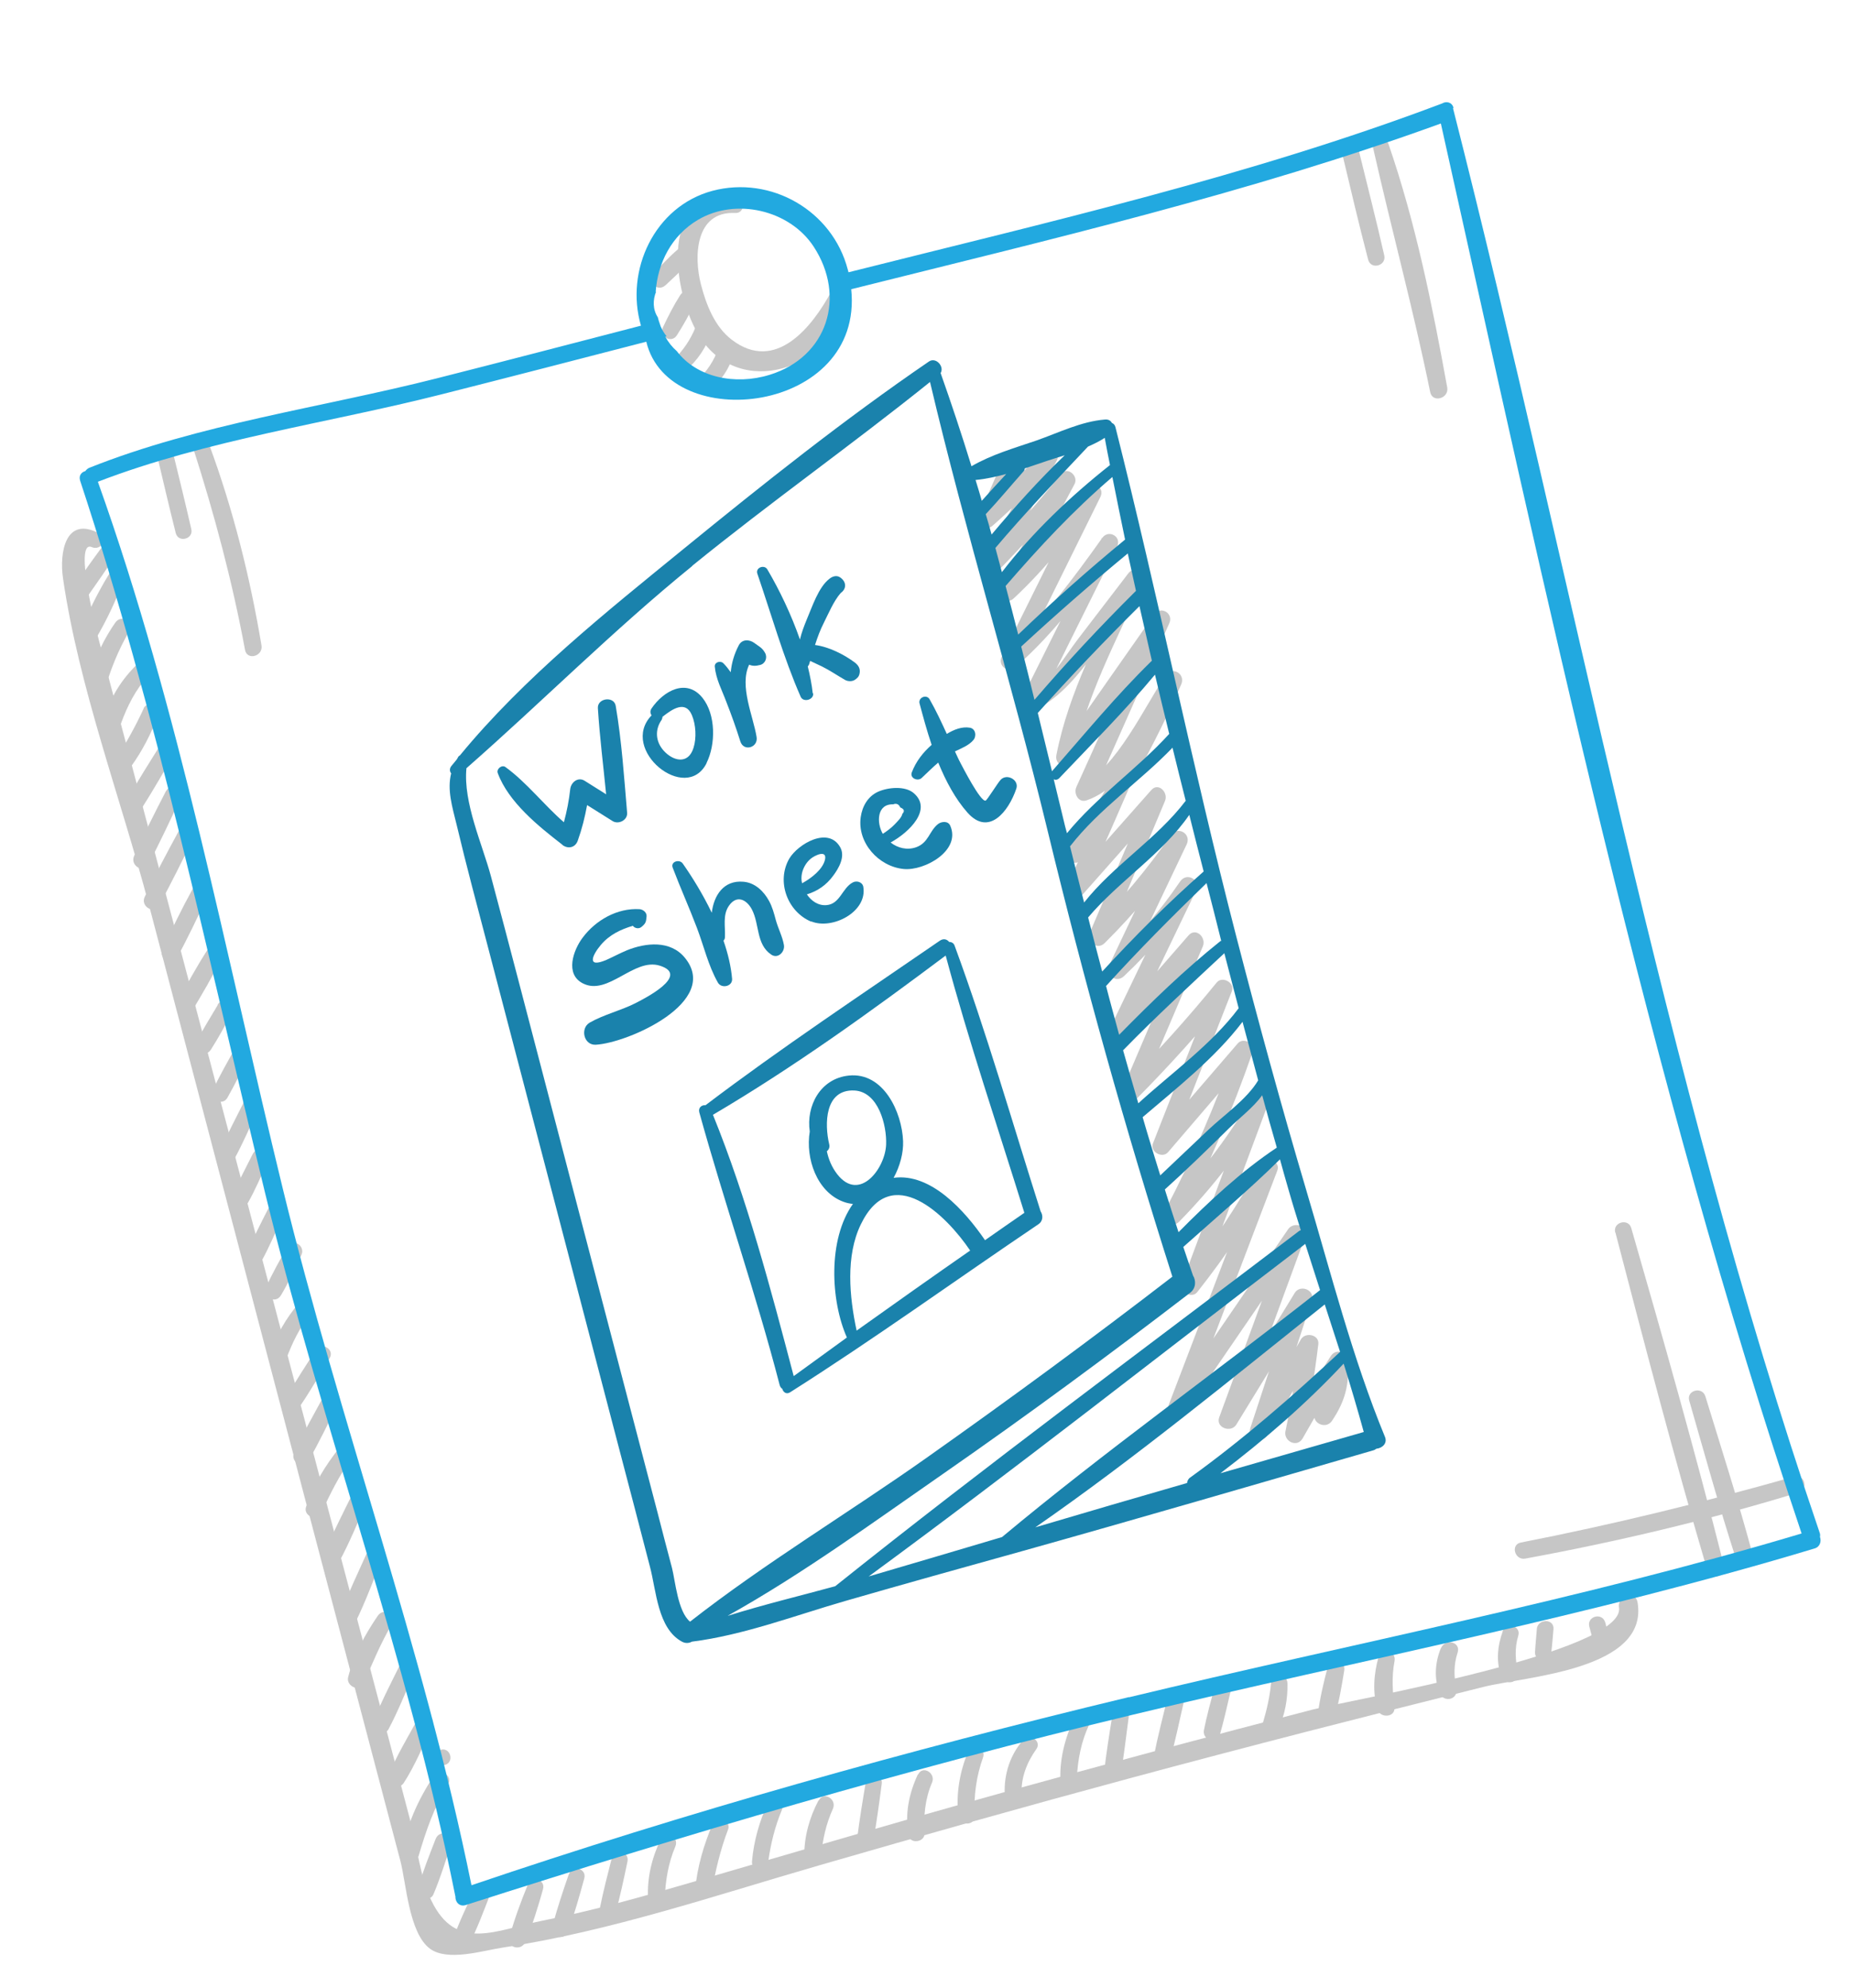 <svg width="110" height="118" viewBox="0 0 110 118" fill="none" xmlns="http://www.w3.org/2000/svg">
<path d="M59.369 27.716C58.939 28.675 58.524 29.642 58.119 30.606C57.896 31.123 58.461 31.61 58.92 31.21C60.266 30.03 61.499 28.784 62.676 27.421C62.404 27.216 62.132 27.012 61.858 26.797C60.703 28.962 59.559 31.123 58.404 33.288C58.134 33.807 58.798 34.352 59.222 33.913C60.812 32.294 62.3 30.606 63.701 28.821C63.43 28.616 63.172 28.42 62.901 28.216C61.727 30.446 60.539 32.668 59.355 34.901C59.073 35.422 59.739 35.931 60.172 35.525C62.121 33.714 63.732 31.632 65.305 29.5L64.421 28.989C62.772 32.323 61.12 35.645 59.471 38.978C59.203 39.508 59.841 40 60.289 39.603C62.656 37.511 64.494 35.018 66.297 32.438C65.998 32.266 65.713 32.101 65.413 31.928C63.841 35.097 62.245 38.271 60.673 41.44C60.422 41.941 60.914 42.339 61.382 42.153C63.992 41.056 66.042 36.928 67.7 34.749C67.428 34.545 67.156 34.341 66.896 34.133C65.331 37.601 63.439 41.06 62.711 44.821C62.594 45.419 63.322 45.706 63.661 45.217C65.577 42.475 67.493 39.733 69.4 37.005L68.502 36.486C66.973 39.908 65.438 43.307 63.895 46.721C63.721 47.105 64.019 47.676 64.504 47.509C67.131 46.613 68.648 42.785 70.119 40.631L69.192 40.096C67.569 43.748 65.573 47.139 63.354 50.456C62.965 51.03 63.88 51.52 64.266 50.983C66.623 47.773 68.518 44.277 70.119 40.631C70.396 40.003 69.592 39.52 69.192 40.096C68.074 41.722 66.166 45.799 64.238 46.472C64.44 46.731 64.642 46.99 64.847 47.261C66.365 43.842 67.882 40.423 69.411 37.002C69.684 36.399 68.897 35.935 68.513 36.483C66.595 39.214 64.679 41.956 62.763 44.699L63.724 45.092C64.427 41.422 66.267 38.037 67.791 34.641C68.011 34.16 67.371 33.524 66.987 34.025C65.996 35.315 65.007 36.616 64.015 37.905C63.131 39.058 62.272 40.662 60.876 41.253C61.108 41.492 61.352 41.727 61.585 41.966C63.158 38.798 64.727 35.618 66.311 32.447C66.609 31.849 65.803 31.402 65.428 31.936C63.652 34.437 61.86 36.832 59.566 38.881C59.837 39.085 60.112 39.301 60.383 39.505C62.032 36.172 63.67 32.841 65.319 29.508C65.617 28.91 64.828 28.483 64.435 28.997C62.895 31.073 61.339 33.044 59.449 34.804L60.267 35.428C61.44 33.198 62.6 30.959 63.787 28.737C64.045 28.259 63.365 27.658 62.987 28.133C61.571 29.91 60.066 31.578 58.476 33.197C58.748 33.401 59.022 33.617 59.294 33.821C60.438 31.659 61.593 29.494 62.736 27.332C63.002 26.84 62.326 26.25 61.918 26.708C60.75 28.057 59.506 29.306 58.177 30.506L59.032 31C59.422 30.028 59.809 29.044 60.185 28.064C60.369 27.581 59.556 27.245 59.344 27.711L59.369 27.716Z" fill="#C6C6C6"/>
<path d="M67.326 43.837C65.989 46.762 64.663 49.683 63.337 52.605C63.109 53.1 63.729 53.705 64.155 53.229C65.793 51.381 67.43 49.532 69.064 47.673L68.243 47.037C67.067 49.798 65.891 52.559 64.716 55.32C64.488 55.863 65.102 56.446 65.579 55.98C67.387 54.183 68.989 52.247 70.438 50.148L69.498 49.605C68.282 52.172 67.063 54.727 65.847 57.294C65.585 57.846 66.238 58.394 66.711 57.954C68.347 56.419 69.745 54.755 71.007 52.899C70.693 52.718 70.38 52.537 70.066 52.356C68.722 55.162 67.374 57.957 66.029 60.763C65.784 61.287 66.455 61.902 66.879 61.415C68.363 59.716 69.837 58.02 71.321 56.321L70.472 55.669C69.215 58.621 67.954 61.561 66.697 64.512C66.477 65.041 67.08 65.626 67.543 65.153C69.458 63.218 71.268 61.203 72.991 59.091C72.692 58.918 72.392 58.745 72.093 58.572C70.875 61.67 69.66 64.778 68.441 67.876C68.249 68.373 68.999 68.787 69.339 68.394C70.965 66.501 72.598 64.594 74.223 62.7L73.34 62.19C72.188 65.535 70.785 68.754 69.152 71.878C68.873 72.411 69.555 72.975 69.999 72.519C72.014 70.461 73.721 68.245 75.178 65.77C74.851 65.628 74.513 65.49 74.189 65.36C72.841 68.962 71.507 72.573 70.159 76.175C69.978 76.669 70.737 77.117 71.071 76.702C72.835 74.47 74.399 72.123 75.78 69.633C75.453 69.491 75.114 69.353 74.79 69.223C72.987 73.959 71.17 78.687 69.366 83.424C69.134 84.04 70.042 84.327 70.37 83.841C72.726 80.403 75.07 76.967 77.429 73.54C77.091 73.402 76.752 73.264 76.411 73.114C75.07 76.787 73.718 80.462 72.376 84.135C72.155 84.749 73.075 85.08 73.394 84.561C74.87 82.154 76.345 79.746 77.829 77.325C77.49 77.186 77.149 77.037 76.811 76.899C75.949 79.527 75.087 82.156 74.222 84.773C74.023 85.381 74.927 85.741 75.24 85.199C76.227 83.489 77.204 81.781 78.191 80.071C77.842 79.984 77.502 79.882 77.153 79.795C76.945 81.537 76.669 83.25 76.308 84.961C76.192 85.559 76.997 85.957 77.326 85.387C78.16 83.911 79.025 82.462 79.943 81.035C79.606 80.945 79.28 80.852 78.942 80.761C79.139 81.901 78.868 82.914 78.115 83.79C77.719 84.378 78.674 84.93 79.07 84.341C79.847 83.194 80.123 82.156 80.004 80.766C79.958 80.236 79.311 80.024 79.003 80.492C78.095 81.916 77.205 83.359 76.354 84.816C76.692 84.954 77.031 85.093 77.372 85.242C77.742 83.432 78.039 81.618 78.26 79.787C78.323 79.216 77.485 79.055 77.222 79.511C76.234 81.222 75.258 82.929 74.27 84.64C74.609 84.778 74.95 84.927 75.288 85.066C76.15 82.437 77.012 79.808 77.874 77.18C78.07 76.561 77.172 76.224 76.856 76.754C75.381 79.161 73.909 81.58 72.433 83.987C72.771 84.126 73.113 84.275 73.451 84.413C74.792 80.741 76.133 77.068 77.486 73.392C77.715 72.765 76.807 72.478 76.468 72.966C74.112 76.405 71.768 79.84 69.412 83.279C69.75 83.417 70.077 83.558 70.415 83.697C72.219 78.96 74.022 74.224 75.825 69.488C76.044 68.911 75.126 68.543 74.836 69.078C73.507 71.495 72.004 73.753 70.296 75.921L71.208 76.448L75.238 65.633C75.454 65.045 74.556 64.707 74.249 65.224C72.841 67.613 71.181 69.781 69.241 71.758L70.087 72.399C71.766 69.178 73.17 65.874 74.36 62.447C74.53 61.956 73.817 61.544 73.477 61.937C71.84 63.833 70.215 65.726 68.578 67.623C68.878 67.795 69.177 67.968 69.476 68.141C70.695 65.043 71.91 61.935 73.128 58.837C73.32 58.34 72.568 57.915 72.23 58.319C70.507 60.431 68.697 62.446 66.782 64.381C67.068 64.593 67.343 64.809 67.628 65.022C68.886 62.07 70.146 59.13 71.403 56.179C71.626 55.661 70.997 55.022 70.554 55.527C69.07 57.226 67.596 58.922 66.112 60.621C66.398 60.833 66.686 61.057 66.961 61.273C68.306 58.467 69.653 55.672 70.998 52.866C71.298 52.231 70.457 51.745 70.057 52.322C68.848 54.104 67.488 55.685 65.929 57.151C66.218 57.375 66.504 57.588 66.793 57.812C68.009 55.245 69.225 52.678 70.444 50.123C70.743 49.488 69.902 49.002 69.503 49.579C68.094 51.607 66.55 53.443 64.812 55.186C65.101 55.41 65.387 55.622 65.676 55.846C66.837 53.077 67.999 50.308 69.161 47.538C69.364 47.038 68.763 46.416 68.34 46.903C66.703 48.751 65.065 50.6 63.442 52.456C63.714 52.661 63.989 52.876 64.26 53.081C65.557 50.143 66.851 47.193 68.131 44.236C68.354 43.718 67.59 43.249 67.347 43.783L67.326 43.837Z" fill="#C6C6C6"/>
<path d="M77.562 70.709C76.071 65.686 74.691 60.623 73.377 55.541C70.789 45.523 68.744 35.372 66.215 25.351C66.179 25.216 66.099 25.141 66.005 25.106C65.932 24.969 65.801 24.884 65.59 24.904C64.186 25.015 62.836 25.69 61.514 26.153C60.212 26.598 58.858 26.985 57.67 27.677C57.099 25.818 56.484 23.971 55.838 22.144C56.074 21.767 55.565 21.169 55.138 21.464C50.128 24.89 45.312 28.723 40.605 32.563C36.008 36.313 31.102 40.218 27.304 44.838C27.262 44.861 27.212 44.898 27.19 44.953C27.165 44.995 27.141 45.038 27.116 45.081C27.005 45.207 26.909 45.341 26.798 45.467C26.671 45.622 26.693 45.797 26.783 45.905C26.539 46.886 26.835 47.855 27.111 48.974C27.679 51.364 28.315 53.736 28.939 56.111C30.252 61.144 31.573 66.164 32.885 71.198C34.159 76.086 35.446 80.982 36.72 85.869C37.344 88.244 37.968 90.619 38.582 92.997C38.961 94.413 39.036 96.671 40.486 97.451C40.697 97.563 40.908 97.542 41.076 97.449C44.141 97.062 47.212 95.889 50.165 95.038C53.643 94.034 57.13 93.063 60.628 92.09C67.599 90.138 74.56 88.104 81.516 86.095C81.594 86.074 81.656 86.034 81.706 85.996C82.047 85.965 82.37 85.686 82.22 85.304C80.292 80.628 79.013 75.585 77.568 70.731L77.562 70.709ZM51.569 93.578C60.319 87.16 68.864 80.425 77.484 73.838C77.776 74.748 78.068 75.657 78.363 76.579C72.117 81.505 65.59 86.146 59.484 91.24C56.849 92.018 54.218 92.807 51.58 93.575L51.569 93.578ZM67.435 35.073C65.341 37.152 63.328 39.306 61.409 41.543C61.152 40.491 60.891 39.428 60.622 38.38C62.679 36.479 64.788 34.637 66.948 32.853C67.111 33.593 67.273 34.333 67.435 35.073ZM63.531 50.227C65.269 47.99 67.654 46.412 69.604 44.383C69.862 45.434 70.119 46.486 70.388 47.534C68.651 49.819 66.119 51.341 64.356 53.573C64.069 52.457 63.796 51.349 63.52 50.23L63.531 50.227ZM71.453 51.731C69.327 53.602 67.342 55.592 65.43 57.67C65.143 56.602 64.868 55.532 64.594 54.461C66.423 52.296 68.996 50.703 70.6 48.369C70.879 49.499 71.166 50.615 71.456 51.742L71.453 51.731ZM65.65 58.539C67.565 56.423 69.578 54.402 71.625 52.42C71.912 53.536 72.199 54.652 72.478 55.782C72.484 55.804 72.49 55.827 72.496 55.849C72.484 55.852 72.462 55.858 72.451 55.861C70.317 57.566 68.348 59.479 66.436 61.425C66.177 60.458 65.909 59.506 65.661 58.536L65.65 58.539ZM66.68 62.336C68.617 60.347 70.657 58.474 72.68 56.583C72.972 57.673 73.242 58.77 73.531 59.849C71.916 62.005 69.567 63.67 67.574 65.493C67.268 64.443 66.963 63.392 66.668 62.339L66.68 62.336ZM69.418 43.553C67.511 45.655 65.144 47.253 63.338 49.46C63.302 49.325 63.266 49.19 63.229 49.055C63.005 48.127 62.78 47.199 62.553 46.26C62.65 46.307 62.768 46.299 62.874 46.199C64.79 44.179 66.787 42.186 68.563 40.047C68.839 41.214 69.119 42.392 69.407 43.556L69.418 43.553ZM67.831 66.316C69.84 64.597 72.13 62.803 73.76 60.655C74.07 61.813 74.38 62.971 74.69 64.129C74.026 65.247 72.633 66.21 71.73 67.067C70.78 67.972 69.827 68.866 68.877 69.771C68.518 68.614 68.16 67.457 67.828 66.305L67.831 66.316ZM68.38 39.229C68.38 39.229 68.346 39.238 68.33 39.267C66.249 41.306 64.368 43.593 62.449 45.782C62.164 44.63 61.891 43.474 61.606 42.321C63.554 40.149 65.576 38.029 67.642 35.981C67.883 37.061 68.139 38.149 68.383 39.24L68.38 39.229ZM66.788 32.029C64.597 33.833 62.494 35.698 60.444 37.669C60.199 36.71 59.951 35.74 59.695 34.785C61.691 32.479 63.71 30.299 66.034 28.315C66.283 29.562 66.53 30.797 66.791 32.04L66.788 32.029ZM69.139 70.616C70.449 69.434 71.71 68.204 72.968 66.964C73.587 66.352 74.39 65.751 74.928 65.017C75.205 66.051 75.497 67.094 75.796 68.122C73.7 69.515 71.743 71.34 69.961 73.143C69.687 72.301 69.413 71.459 69.147 70.602L69.139 70.616ZM78.637 77.421C78.938 78.364 79.251 79.305 79.552 80.248C76.708 82.901 73.818 85.423 70.657 87.704C70.535 87.785 70.483 87.907 70.468 88.031C67.459 88.898 64.465 89.772 61.462 90.662C67.386 86.556 73.022 81.913 78.64 77.432L78.637 77.421ZM79.761 80.939C80.181 82.284 80.58 83.635 80.958 85.004C78.118 85.825 75.275 86.635 72.446 87.453C75.049 85.479 77.534 83.331 79.772 80.936L79.761 80.939ZM65.583 26.003C65.679 26.543 65.784 27.069 65.892 27.606C63.546 29.464 61.307 31.582 59.475 33.964C59.346 33.481 59.219 33.009 59.09 32.526C60.847 30.452 62.72 28.492 64.586 26.511C64.931 26.358 65.273 26.194 65.58 25.991L65.583 26.003ZM63.206 27.025C61.672 28.496 60.234 30.098 58.864 31.73C58.756 31.326 58.636 30.924 58.517 30.522C59.285 29.702 60.012 28.82 60.763 27.981C60.81 27.932 60.829 27.867 60.837 27.804C61.179 27.689 61.522 27.573 61.864 27.457C62.293 27.306 62.751 27.171 63.206 27.025ZM59.733 28.136C59.248 28.664 58.751 29.195 58.28 29.73C58.169 29.314 58.035 28.904 57.912 28.492C58.535 28.433 59.137 28.296 59.733 28.136ZM41.086 33.591C45.706 29.835 50.58 26.396 55.209 22.674C57.316 31.615 60.035 40.417 62.198 49.343C64.355 58.247 66.81 67.048 69.596 75.783C64.803 79.477 59.92 83.063 54.976 86.556C50.356 89.818 45.415 92.781 40.963 96.263C40.236 95.662 40.09 93.858 39.893 93.079C39.595 91.967 39.305 90.839 39.018 89.724C38.505 87.765 37.995 85.817 37.482 83.858C36.345 79.524 35.222 75.198 34.085 70.864C32.987 66.677 31.897 62.475 30.799 58.287C30.25 56.193 29.701 54.099 29.141 52.008C28.635 50.12 27.489 47.643 27.689 45.602C32.196 41.647 36.418 37.395 41.089 33.602L41.086 33.591ZM43.226 95.897C47.659 93.42 51.87 90.34 56.005 87.473C60.972 84.022 65.852 80.425 70.648 76.742C71.008 76.465 71.006 76.008 70.817 75.709C70.618 75.148 70.442 74.58 70.244 74.019C72.157 72.302 74.164 70.619 75.983 68.819C76.14 69.403 76.308 69.985 76.475 70.566C76.71 71.395 76.963 72.207 77.22 73.029C77.175 73.041 77.141 73.05 77.102 73.085C67.915 80.077 58.599 86.947 49.58 94.159C47.481 94.733 45.319 95.252 43.218 95.911L43.226 95.897Z" fill="#1A82AC"/>
<path d="M33.376 50.149C33.711 50.409 34.147 50.328 34.298 49.902C34.546 49.209 34.72 48.512 34.852 47.79C35.36 48.112 35.865 48.422 36.373 48.744C36.718 48.953 37.261 48.687 37.228 48.249C37.049 46.141 36.908 43.998 36.551 41.901C36.451 41.301 35.451 41.437 35.492 42.04C35.6 43.746 35.815 45.447 35.982 47.15C35.559 46.877 35.129 46.619 34.706 46.347C34.316 46.102 33.898 46.431 33.851 46.841C33.778 47.511 33.65 48.16 33.475 48.809C32.266 47.76 31.278 46.458 30.007 45.534C29.795 45.374 29.458 45.645 29.547 45.886C30.177 47.609 31.974 49.055 33.387 50.146L33.376 50.149Z" fill="#1A82AC"/>
<path d="M41.943 45.289C42.492 44.19 42.499 42.417 41.703 41.425C40.746 40.236 39.379 41.024 38.687 42.041C38.574 42.203 38.602 42.352 38.68 42.464C36.73 44.493 40.72 47.737 41.946 45.3L41.943 45.289ZM39.28 42.725C39.28 42.725 39.332 42.603 39.328 42.544C39.328 42.544 39.328 42.544 39.339 42.541C39.897 42.102 40.697 41.538 41.077 42.461C41.309 43.013 41.354 43.808 41.171 44.387C40.855 45.411 39.948 45.173 39.399 44.561C38.918 44.027 38.861 43.319 39.28 42.725Z" fill="#1A82AC"/>
<path d="M43.947 44.005C44.141 44.64 45.023 44.379 44.913 43.746C44.718 42.521 43.871 40.712 44.474 39.454C44.653 39.538 44.859 39.544 45.129 39.471C45.433 39.39 45.568 39.04 45.422 38.766C45.236 38.431 45.083 38.399 44.78 38.167C44.494 37.955 44.064 37.925 43.862 38.293C43.575 38.84 43.428 39.373 43.378 39.904C43.242 39.712 43.095 39.522 42.931 39.361C42.756 39.203 42.411 39.308 42.432 39.567C42.498 40.309 42.851 40.949 43.108 41.639C43.412 42.413 43.696 43.205 43.947 44.005Z" fill="#1A82AC"/>
<path d="M48.247 41.155C48.19 40.628 48.082 40.09 47.952 39.559C47.979 39.527 48.015 39.482 48.029 39.442C48.047 39.377 48.074 39.297 48.093 39.232C48.329 39.349 48.559 39.444 48.796 39.562C49.268 39.797 49.697 40.091 50.153 40.355C50.324 40.453 50.581 40.469 50.754 40.35C50.896 40.252 50.983 40.169 51.022 40.001C51.091 39.718 50.971 39.497 50.745 39.328C50.142 38.876 49.231 38.397 48.382 38.287C48.527 37.839 48.686 37.398 48.907 36.965C49.191 36.407 49.481 35.691 49.905 35.204C50.279 34.935 50.241 34.524 49.873 34.273C49.653 34.127 49.411 34.216 49.233 34.36C48.584 34.859 48.211 36.032 47.899 36.754C47.739 37.146 47.582 37.55 47.487 37.961C46.971 36.484 46.283 35.042 45.554 33.804C45.374 33.491 44.838 33.694 44.957 34.048C45.782 36.453 46.512 39.041 47.53 41.359C47.686 41.715 48.315 41.546 48.272 41.16L48.247 41.155Z" fill="#1A82AC"/>
<path d="M37.212 56.412C36.799 56.583 36.411 56.795 36.002 56.977C34.802 57.492 35.156 56.698 35.668 56.091C36.18 55.484 36.843 55.173 37.568 54.955C37.666 55.097 37.913 55.164 38.08 55.023C38.336 54.809 38.352 54.733 38.383 54.399C38.404 54.165 38.176 53.985 37.967 53.969C36.644 53.889 35.358 54.62 34.579 55.672C34.038 56.395 33.517 57.824 34.605 58.376C36.097 59.132 37.628 56.843 39.166 57.322C40.994 57.893 38.256 59.277 37.705 59.557C36.834 59.995 35.858 60.22 35.011 60.7C34.427 61.038 34.65 62.05 35.364 62.016C37.287 61.91 42.802 59.468 40.654 56.851C39.796 55.804 38.342 55.953 37.2 56.415L37.212 56.412Z" fill="#1A82AC"/>
<path d="M42.615 58.325C42.825 58.703 43.497 58.559 43.459 58.099C43.398 57.38 43.216 56.61 42.949 55.838C42.996 55.789 43.037 55.718 43.036 55.622C43.065 55.012 42.892 54.323 43.264 53.778C43.722 53.101 44.316 53.387 44.631 53.978C45.098 54.865 44.875 56.057 45.786 56.668C46.183 56.935 46.607 56.496 46.536 56.094C46.448 55.587 46.186 55.103 46.05 54.597C45.948 54.215 45.846 53.833 45.656 53.486C45.344 52.907 44.822 52.397 44.132 52.34C42.948 52.236 42.376 53.16 42.252 54.181C41.734 53.103 41.113 52.089 40.529 51.258C40.335 50.984 39.799 51.14 39.932 51.502C40.387 52.705 40.917 53.877 41.372 55.08C41.78 56.151 42.045 57.321 42.615 58.325Z" fill="#1A82AC"/>
<path d="M48.16 54.695C49.394 55.208 51.505 54.136 51.248 52.639C51.195 52.352 50.843 52.253 50.614 52.387C49.993 52.722 49.87 53.658 49.07 53.728C48.588 53.773 48.163 53.489 47.899 53.09C48.534 52.896 49.053 52.54 49.458 51.986C49.787 51.548 50.182 50.864 49.89 50.316C49.194 49.02 47.363 50.101 46.85 50.974C46.079 52.325 46.739 54.112 48.152 54.709L48.16 54.695ZM48.117 50.983C48.362 50.773 49.11 50.416 48.974 51.031C48.839 51.609 48.171 52.126 47.614 52.432C47.563 52.24 47.568 52.034 47.604 51.856C47.672 51.524 47.861 51.197 48.117 50.983Z" fill="#1A82AC"/>
<path d="M52.144 46.989C51.519 47.265 51.185 47.861 51.094 48.511C50.885 50.025 52.157 51.443 53.653 51.585C54.888 51.7 57.058 50.492 56.41 49.015C56.28 48.712 55.883 48.758 55.674 48.923C55.151 49.352 55.125 50.022 54.39 50.291C53.851 50.483 53.296 50.343 52.87 50.011C53.983 49.4 55.366 48.041 54.24 47.078C53.725 46.638 52.727 46.736 52.144 46.989ZM53.043 47.736C53.22 47.677 53.356 47.736 53.444 47.93C53.675 48.025 53.719 48.145 53.569 48.306C53.522 48.535 53.261 48.774 53.111 48.935C52.895 49.161 52.652 49.335 52.406 49.497C52.032 48.862 52.032 47.694 53.046 47.747L53.043 47.736Z" fill="#1A82AC"/>
<path d="M54.713 46.181C55.041 45.876 55.363 45.549 55.697 45.267C56.15 46.374 56.707 47.418 57.432 48.236C58.693 49.657 59.865 48.186 60.33 46.821C60.513 46.29 59.77 45.898 59.404 46.286C59.243 46.449 58.597 47.502 58.507 47.526C58.203 47.607 57.135 45.508 57.016 45.287C56.896 45.066 56.796 44.828 56.688 44.604C57.083 44.414 57.509 44.251 57.775 43.939C57.98 43.715 57.93 43.259 57.576 43.197C57.109 43.117 56.629 43.306 56.205 43.565C55.885 42.867 55.569 42.181 55.185 41.512C55.002 41.188 54.494 41.408 54.588 41.757C54.792 42.521 55.021 43.376 55.306 44.215C54.789 44.667 54.377 45.199 54.129 45.844C53.993 46.193 54.482 46.4 54.713 46.181Z" fill="#1A82AC"/>
<path d="M56.67 56.138C56.613 55.972 56.477 55.913 56.344 55.912C56.217 55.753 56.007 55.689 55.784 55.845C51.135 59.043 46.377 62.197 41.881 65.606C41.658 65.582 41.438 65.749 41.513 66.031C43.013 71.448 44.869 76.758 46.282 82.211C46.312 82.323 46.367 82.393 46.441 82.445C46.492 82.636 46.679 82.791 46.905 82.646C51.91 79.474 56.724 75.991 61.642 72.673C61.938 72.473 61.918 72.129 61.773 71.903C60.098 66.641 58.575 61.314 56.67 56.138ZM56.143 56.737C57.517 61.863 59.234 66.921 60.809 71.993C60.036 72.525 59.255 73.072 58.474 73.618C57.267 71.857 55.256 69.613 53.048 69.916C53.429 69.223 53.636 68.421 53.61 67.741C53.547 66.023 52.448 63.63 50.386 63.846C48.686 64.024 47.847 65.659 48.07 67.165C47.804 68.779 48.5 70.749 50.054 71.332C50.256 71.411 50.446 71.444 50.632 71.467C49.135 73.567 49.303 77.208 50.274 79.394C49.215 80.16 48.166 80.923 47.117 81.686C45.748 76.486 44.346 71.163 42.323 66.175C47.1 63.365 51.694 60.05 56.129 56.728L56.143 56.737ZM49.084 68.339C49.203 68.247 49.271 68.096 49.223 67.916C48.941 66.727 48.951 64.652 50.719 64.732C52.149 64.807 52.648 66.806 52.603 67.939C52.55 69.362 51.02 71.387 49.702 69.704C49.37 69.275 49.188 68.817 49.084 68.339ZM57.601 74.226C55.346 75.794 53.097 77.384 50.852 78.986C50.42 76.969 50.193 74.548 51.102 72.678C52.924 68.913 56.171 72.127 57.589 74.229L57.601 74.226Z" fill="#1A82AC"/>
<path d="M43.629 11.693C38.848 11.118 40.009 18.012 41.758 20.315C44.365 23.749 49.614 21.619 50.373 17.753C50.49 17.156 49.664 16.726 49.341 17.319C48.23 19.376 46.052 22.176 43.427 20.157C42.426 19.389 41.918 18.079 41.61 16.884C41.182 15.24 41.263 12.531 43.631 12.644C44.267 12.679 44.234 11.748 43.637 11.678L43.629 11.693Z" fill="#C6C6C6"/>
<path d="M39.495 16.945C39.984 16.477 40.502 16.025 40.942 15.509C41.366 15.022 40.717 14.401 40.236 14.807C39.715 15.248 39.261 15.755 38.786 16.232C38.331 16.691 39.034 17.382 39.504 16.931L39.495 16.945Z" fill="#C6C6C6"/>
<path d="M40.188 19.892C40.57 19.296 40.929 18.658 41.229 18.023C41.496 17.445 40.72 16.979 40.374 17.529C39.991 18.126 39.661 18.781 39.361 19.415C39.099 19.967 39.861 20.426 40.188 19.892Z" fill="#C6C6C6"/>
<path d="M40.674 22.027C41.408 21.396 41.934 20.617 42.233 19.706C42.443 19.095 41.516 18.873 41.282 19.442C40.984 20.172 40.552 20.806 39.988 21.355C39.538 21.789 40.2 22.419 40.663 22.03L40.674 22.027Z" fill="#C6C6C6"/>
<path d="M42.065 23.257C42.799 22.627 43.334 21.833 43.603 20.905C43.788 20.289 42.869 20.054 42.656 20.653C42.389 21.411 41.971 22.053 41.379 22.585C40.911 23 41.594 23.66 42.068 23.268L42.065 23.257Z" fill="#C6C6C6"/>
<path d="M5.882 31.662C3.874 30.598 3.519 32.826 3.739 34.321C4.675 40.781 7.163 47.368 8.833 53.691C12.171 66.375 15.502 79.073 18.84 91.757C20.486 97.991 22.118 104.216 23.764 110.45C24.111 111.743 24.266 114.749 25.526 115.677C26.575 116.444 28.631 115.797 29.799 115.616C36.214 114.644 42.417 112.524 48.634 110.726C54.738 108.958 60.866 107.231 67.001 105.576C74.012 103.685 81.059 101.881 88.107 100.125C90.558 99.516 97.889 99.131 97.211 95.119C97.089 94.393 95.99 94.7 96.11 95.415C96.544 98.069 80.092 100.923 77.905 101.485C71.752 103.074 65.606 104.732 59.48 106.422C53.369 108.12 47.285 109.919 41.206 111.692C38.211 112.567 35.211 113.419 32.144 114.024C29.468 114.56 27.08 115.899 25.599 112.802C24.944 111.435 24.752 109.595 24.372 108.131C21.082 95.674 17.801 83.204 14.512 70.748C12.866 64.514 11.222 58.292 9.576 52.058C8.753 48.941 7.93 45.825 7.107 42.708C6.691 41.157 6.284 39.591 5.879 38.037C5.813 37.789 4.318 31.985 5.45 32.477C5.996 32.716 6.477 31.949 5.927 31.65L5.882 31.662Z" fill="#C6C6C6"/>
<path d="M5.99 32.561C5.46 33.281 4.933 34.013 4.446 34.758C4.094 35.286 4.932 35.76 5.301 35.251C5.817 34.523 6.33 33.783 6.814 33.027C7.147 32.516 6.358 32.089 6.001 32.558L5.99 32.561Z" fill="#C6C6C6"/>
<path d="M6.49 34.054C5.825 35.124 5.208 36.373 4.753 37.555C4.539 38.107 5.394 38.42 5.674 37.935C6.322 36.846 6.914 35.591 7.343 34.404C7.532 33.895 6.759 33.62 6.49 34.054Z" fill="#C6C6C6"/>
<path d="M6.846 36.958C6.036 38.115 5.429 39.494 5.19 40.896C5.091 41.513 5.973 41.794 6.152 41.156C6.522 39.84 6.993 38.63 7.687 37.444C8.008 36.888 7.19 36.444 6.846 36.958Z" fill="#C6C6C6"/>
<path d="M8.145 39.429C7.228 40.325 6.482 41.453 6.207 42.719C6.066 43.36 6.959 43.59 7.169 42.98C7.557 41.912 8.043 40.938 8.817 40.092C9.238 39.642 8.581 38.987 8.142 39.418L8.145 39.429Z" fill="#C6C6C6"/>
<path d="M8.534 42.048C8.063 43.078 7.509 44.069 6.902 45.039C6.555 45.59 7.398 46.039 7.757 45.533C8.452 44.576 8.987 43.517 9.404 42.417C9.593 41.909 8.751 41.556 8.522 42.051L8.534 42.048Z" fill="#C6C6C6"/>
<path d="M9.592 44.114C8.891 45.229 8.187 46.334 7.551 47.468C7.233 48.035 8.074 48.52 8.42 47.97C9.124 46.865 9.771 45.728 10.43 44.588C10.742 44.046 9.919 43.58 9.589 44.102L9.592 44.114Z" fill="#C6C6C6"/>
<path d="M9.859 46.947C9.2 48.219 8.555 49.501 7.964 50.803C7.697 51.381 8.53 51.881 8.82 51.297C9.478 50.024 10.095 48.727 10.697 47.421C10.947 46.872 10.154 46.385 9.87 46.944L9.859 46.947Z" fill="#C6C6C6"/>
<path d="M10.647 49.265C9.938 50.575 9.229 51.886 8.591 53.237C8.321 53.804 9.14 54.295 9.447 53.731C10.17 52.429 10.822 51.086 11.477 49.753C11.75 49.198 10.946 48.715 10.636 49.268L10.647 49.265Z" fill="#C6C6C6"/>
<path d="M11.417 52.806C10.784 53.952 10.211 55.142 9.652 56.34C9.385 56.917 10.218 57.417 10.522 56.842C11.137 55.676 11.724 54.495 12.258 53.292C12.505 52.732 11.726 52.254 11.417 52.806Z" fill="#C6C6C6"/>
<path d="M12.297 56.413C11.651 57.418 11.076 58.464 10.526 59.515C10.222 60.09 11.063 60.575 11.395 60.017C12.013 58.995 12.617 57.966 13.138 56.899C13.411 56.344 12.636 55.877 12.297 56.413Z" fill="#C6C6C6"/>
<path d="M12.928 59.655C12.505 60.37 12.057 61.081 11.677 61.821C11.381 62.382 12.179 62.843 12.518 62.307C12.969 61.608 13.36 60.864 13.768 60.14C14.078 59.587 13.237 59.102 12.913 59.647L12.928 59.655Z" fill="#C6C6C6"/>
<path d="M13.921 62.291C13.479 63.072 13.049 63.85 12.651 64.656C12.369 65.225 13.199 65.714 13.506 65.15C13.947 64.369 14.346 63.563 14.733 62.76C14.998 62.22 14.208 61.745 13.906 62.283L13.921 62.291Z" fill="#C6C6C6"/>
<path d="M14.442 65.49C13.986 66.395 13.516 67.293 13.102 68.222C12.858 68.794 13.654 69.292 13.957 68.716C14.439 67.816 14.841 66.889 15.269 65.967C15.528 65.404 14.724 64.921 14.428 65.482L14.442 65.49Z" fill="#C6C6C6"/>
<path d="M15.007 68.495C14.592 69.329 14.129 70.164 13.796 71.036C13.591 71.573 14.434 71.889 14.706 71.419C15.15 70.649 15.492 69.811 15.876 68.997C16.143 68.419 15.299 67.922 15.007 68.495Z" fill="#C6C6C6"/>
<path d="M15.942 71.715C15.483 72.609 15.024 73.503 14.644 74.424C14.436 74.95 15.285 75.288 15.554 74.807C16.014 73.961 16.392 73.076 16.769 72.192C17.008 71.646 16.227 71.157 15.942 71.715Z" fill="#C6C6C6"/>
<path d="M17.049 74.008C16.622 74.798 16.167 75.57 15.808 76.389C15.563 76.961 16.334 77.453 16.677 76.891C17.136 76.13 17.503 75.297 17.89 74.494C18.152 73.942 17.359 73.456 17.049 74.008Z" fill="#C6C6C6"/>
<path d="M17.742 77.353C16.992 78.241 16.374 79.262 16.063 80.394C15.89 81.006 16.791 81.223 16.999 80.649C17.358 79.697 17.775 78.826 18.417 78.028C18.796 77.553 18.135 76.886 17.742 77.353Z" fill="#C6C6C6"/>
<path d="M18.743 80.145C18.165 81.047 17.573 81.94 17.041 82.878C16.732 83.431 17.541 83.889 17.882 83.363C18.477 82.481 19.009 81.543 19.569 80.622C19.885 80.092 19.073 79.623 18.743 80.145Z" fill="#C6C6C6"/>
<path d="M19.211 82.887C18.614 83.986 17.991 85.081 17.463 86.21C17.204 86.774 17.997 87.26 18.318 86.704C18.943 85.621 19.483 84.488 20.037 83.364C20.31 82.809 19.509 82.337 19.211 82.887Z" fill="#C6C6C6"/>
<path d="M20.123 85.968C19.296 87.021 18.582 88.176 18.166 89.456C17.994 89.984 18.824 90.34 19.061 89.831C19.598 88.687 20.133 87.58 20.881 86.548C21.198 86.114 20.451 85.531 20.123 85.968Z" fill="#C6C6C6"/>
<path d="M20.944 88.638C20.343 89.86 19.714 91.064 19.222 92.329C19.013 92.855 19.863 93.193 20.131 92.712C20.761 91.555 21.252 90.327 21.785 89.124C22.032 88.564 21.225 88.069 20.944 88.638Z" fill="#C6C6C6"/>
<path d="M21.921 91.871C21.32 93.225 20.656 94.572 20.155 95.983C19.972 96.514 20.814 96.867 21.065 96.366C21.731 95.031 22.232 93.619 22.791 92.241C22.994 91.74 22.138 91.379 21.91 91.874L21.921 91.871Z" fill="#C6C6C6"/>
<path d="M22.434 95.903C21.671 97.011 21.003 98.25 20.666 99.557C20.531 100.087 21.359 100.48 21.587 99.937C22.106 98.726 22.605 97.532 23.275 96.388C23.599 95.844 22.781 95.4 22.434 95.903Z" fill="#C6C6C6"/>
<path d="M23.707 98.899C23.161 100.009 22.578 101.117 22.14 102.27C21.935 102.807 22.796 103.143 23.061 102.65C23.622 101.596 24.069 100.476 24.544 99.373C24.781 98.816 23.988 98.329 23.718 98.896L23.707 98.899Z" fill="#C6C6C6"/>
<path d="M24.816 102.011C24.203 103.139 23.505 104.266 23.042 105.462C22.829 106.013 23.663 106.296 23.963 105.842C24.638 104.806 25.123 103.603 25.654 102.485C25.927 101.93 25.112 101.45 24.813 102L24.816 102.011Z" fill="#C6C6C6"/>
<path d="M25.737 105.44C24.828 106.816 24.104 108.384 23.872 110.036C23.797 110.61 24.685 110.686 24.848 110.172C25.292 108.68 25.759 107.277 26.592 105.934C26.93 105.397 26.092 104.923 25.751 105.448L25.737 105.44Z" fill="#C6C6C6"/>
<path d="M26.41 104.765C26.983 104.612 26.753 103.709 26.169 103.866C25.584 104.023 25.825 104.922 26.41 104.765Z" fill="#C6C6C6"/>
<path d="M25.864 109.153C25.494 110.107 25.104 111.079 24.823 112.058C24.674 112.58 25.514 112.97 25.733 112.441C26.146 111.463 26.47 110.424 26.8 109.408C26.988 108.803 26.086 108.587 25.864 109.153Z" fill="#C6C6C6"/>
<path d="M28.229 112.048C27.752 113.056 27.255 114.08 26.886 115.131C26.692 115.665 27.548 116.026 27.807 115.511C28.313 114.52 28.712 113.449 29.11 112.415C29.31 111.903 28.455 111.542 28.215 112.04L28.229 112.048Z" fill="#C6C6C6"/>
<path d="M31.324 111.894C30.917 112.895 30.517 113.966 30.241 115.004C30.074 115.639 30.958 115.836 31.191 115.267C31.609 114.264 31.947 113.185 32.234 112.144C32.399 111.546 31.552 111.351 31.324 111.894Z" fill="#C6C6C6"/>
<path d="M33.772 111.239C33.411 112.275 33.064 113.32 32.783 114.383C32.613 115.007 33.529 115.232 33.733 114.647C34.094 113.61 34.401 112.552 34.685 111.5C34.839 110.905 33.971 110.679 33.775 111.25L33.772 111.239Z" fill="#C6C6C6"/>
<path d="M36.328 110.253C36.071 111.273 35.803 112.297 35.597 113.328C35.472 113.94 36.371 114.193 36.533 113.583C36.815 112.568 37.032 111.534 37.249 110.5C37.377 109.899 36.478 109.646 36.325 110.241L36.328 110.253Z" fill="#C6C6C6"/>
<path d="M39.251 109.119C38.708 110.241 38.403 111.443 38.472 112.689C38.508 113.318 39.44 113.334 39.463 112.701C39.502 111.63 39.671 110.597 40.092 109.605C40.328 109.048 39.532 108.55 39.251 109.119Z" fill="#C6C6C6"/>
<path d="M42.326 108.223C41.777 109.502 41.393 110.81 41.261 112.207C41.205 112.764 42.159 112.906 42.248 112.34C42.461 111.066 42.762 109.805 43.221 108.597C43.422 108.086 42.552 107.716 42.326 108.223Z" fill="#C6C6C6"/>
<path d="M45.597 106.985C45.088 108.097 44.749 109.26 44.642 110.482C44.582 111.112 45.528 111.088 45.608 110.488C45.751 109.45 46.005 108.418 46.409 107.454C46.646 106.897 45.841 106.413 45.583 106.977L45.597 106.985Z" fill="#C6C6C6"/>
<path d="M48.591 106.871C48.054 107.882 47.727 109.042 47.746 110.194C47.751 110.843 48.674 110.824 48.737 110.205C48.833 109.216 49.029 108.283 49.446 107.365C49.693 106.804 48.897 106.307 48.605 106.879L48.591 106.871Z" fill="#C6C6C6"/>
<path d="M51.406 105.731C51.213 106.855 51.032 107.976 50.887 109.099C50.817 109.648 51.756 109.782 51.852 109.238C52.044 108.114 52.2 106.988 52.345 105.865C52.418 105.328 51.504 105.199 51.406 105.731Z" fill="#C6C6C6"/>
<path d="M54.489 105.326C53.952 106.469 53.713 107.69 53.929 108.946C54.011 109.478 54.91 109.369 54.884 108.822C54.821 107.779 54.914 106.778 55.33 105.811C55.566 105.254 54.773 104.768 54.503 105.334L54.489 105.326Z" fill="#C6C6C6"/>
<path d="M57.431 104.068C56.954 105.256 56.757 106.501 56.88 107.77C56.939 108.393 57.896 108.413 57.857 107.773C57.803 106.583 57.956 105.445 58.355 104.326C58.568 103.727 57.653 103.503 57.419 104.071L57.431 104.068Z" fill="#C6C6C6"/>
<path d="M60.785 103.241C59.981 104.107 59.584 105.322 59.646 106.498C59.682 107.127 60.639 107.148 60.637 106.51C60.617 105.491 60.944 104.644 61.529 103.813C61.843 103.367 61.14 102.857 60.785 103.241Z" fill="#C6C6C6"/>
<path d="M63.845 101.843C63.275 102.996 62.91 104.287 62.946 105.591C62.971 106.222 63.888 106.23 63.923 105.594C63.977 104.447 64.181 103.368 64.683 102.318C64.956 101.763 64.127 101.274 63.842 101.832L63.845 101.843Z" fill="#C6C6C6"/>
<path d="M66.037 101.798C65.856 102.919 65.674 104.04 65.546 105.183C65.491 105.74 66.419 105.876 66.523 105.319C66.73 104.203 66.846 103.063 67.002 101.937C67.072 101.388 66.121 101.257 66.04 101.809L66.037 101.798Z" fill="#C6C6C6"/>
<path d="M69.343 100.636C69.052 101.846 68.725 103.054 68.498 104.272C68.372 104.884 69.275 105.148 69.445 104.524C69.775 103.327 70.025 102.104 70.304 100.896C70.44 100.281 69.504 100.026 69.354 100.633L69.343 100.636Z" fill="#C6C6C6"/>
<path d="M72.095 100.163C71.874 101.005 71.64 101.839 71.471 102.691C71.346 103.303 72.248 103.567 72.421 102.955C72.655 102.121 72.85 101.274 73.045 100.426C73.184 99.823 72.271 99.561 72.109 100.171L72.095 100.163Z" fill="#C6C6C6"/>
<path d="M75.451 99.926C75.377 100.729 75.204 101.474 74.977 102.246C74.819 102.782 75.67 103.168 75.898 102.625C76.273 101.778 76.45 100.863 76.428 99.929C76.412 99.283 75.5 99.298 75.451 99.926Z" fill="#C6C6C6"/>
<path d="M78.835 98.887C78.582 99.834 78.351 100.812 78.226 101.785C78.154 102.37 79.07 102.462 79.228 101.926C79.492 101.024 79.648 100.078 79.799 99.158C79.899 98.541 79.005 98.263 78.838 98.898L78.835 98.887Z" fill="#C6C6C6"/>
<path d="M81.838 98.348C81.552 99.352 81.467 100.471 81.775 101.485C81.939 102.007 82.838 101.947 82.777 101.361C82.671 100.425 82.603 99.54 82.785 98.6C82.899 97.991 82.022 97.732 81.849 98.345L81.838 98.348Z" fill="#C6C6C6"/>
<path d="M85.539 97.825C85.189 98.677 85.117 99.624 85.459 100.496C85.692 101.097 86.59 100.892 86.449 100.231C86.301 99.5 86.295 98.803 86.528 98.101C86.741 97.454 85.78 97.242 85.542 97.836L85.539 97.825Z" fill="#C6C6C6"/>
<path d="M89.204 96.844C88.899 97.684 88.791 98.677 89.136 99.512C89.377 100.098 90.204 99.901 90.091 99.256C89.963 98.508 89.904 97.837 90.128 97.102C90.316 96.497 89.397 96.262 89.192 96.847L89.204 96.844Z" fill="#C6C6C6"/>
<path d="M91.231 96.711C91.197 97.166 91.148 97.612 91.124 98.065C91.09 98.7 92.024 98.679 92.09 98.071C92.15 97.621 92.174 97.169 92.219 96.711C92.276 96.069 91.288 96.069 91.228 96.699L91.231 96.711Z" fill="#C6C6C6"/>
<path d="M94.345 96.551C94.411 96.798 94.474 97.034 94.54 97.282C94.714 97.886 95.636 97.639 95.485 97.029C95.418 96.781 95.355 96.545 95.289 96.298C95.104 95.697 94.193 95.941 94.345 96.551Z" fill="#C6C6C6"/>
<path d="M79.685 9.153C80.186 11.248 80.673 13.334 81.219 15.417C81.384 16.035 82.314 15.774 82.174 15.161C81.699 13.071 81.164 10.986 80.652 8.894C80.497 8.273 79.542 8.529 79.696 9.15L79.685 9.153Z" fill="#C6C6C6"/>
<path d="M81.515 8.794C82.607 13.634 83.909 18.406 84.9 23.273C85.03 23.937 86.027 23.658 85.912 23.002C85.034 18.153 84.036 13.215 82.425 8.55C82.224 7.978 81.377 8.193 81.515 8.794Z" fill="#C6C6C6"/>
<path d="M95.895 73.158C97.642 79.859 99.392 86.571 101.353 93.214C101.536 93.852 102.514 93.59 102.342 92.949C100.651 86.233 98.755 79.561 96.839 72.905C96.677 72.298 95.729 72.54 95.884 73.161L95.895 73.158Z" fill="#C6C6C6"/>
<path d="M100.279 83.14C101.176 86.261 102.039 89.392 103.034 92.475C103.236 93.095 104.195 92.85 104.023 92.21C103.182 89.073 102.185 85.979 101.235 82.884C101.05 82.283 100.103 82.525 100.279 83.14Z" fill="#C6C6C6"/>
<path d="M106.524 87.647C101.16 89.169 95.757 90.496 90.284 91.565C89.654 91.686 89.918 92.627 90.54 92.52C96.028 91.508 101.443 90.225 106.777 88.592C107.366 88.409 107.131 87.485 106.527 87.659L106.524 87.647Z" fill="#C6C6C6"/>
<path d="M9.298 26.916C9.672 28.49 10.037 30.079 10.434 31.648C10.593 32.243 11.504 31.999 11.355 31.401C10.993 29.823 10.605 28.24 10.22 26.669C10.072 26.07 9.15 26.317 9.287 26.919L9.298 26.916Z" fill="#C6C6C6"/>
<path d="M11.468 26.6C12.728 30.539 13.791 34.507 14.546 38.582C14.669 39.224 15.622 38.957 15.524 38.32C14.84 34.239 13.838 30.23 12.401 26.35C12.188 25.78 11.283 25.999 11.468 26.6Z" fill="#C6C6C6"/>
<path d="M86.284 6.396C86.19 6.047 85.839 5.997 85.602 6.145C85.602 6.145 85.602 6.145 85.591 6.148C74.19 10.455 62.199 13.186 50.37 16.163C50.355 16.107 50.34 16.051 50.325 15.995C49.417 12.515 45.779 10.405 42.291 11.328C38.852 12.25 37.089 16.059 38.05 19.332C34.006 20.379 29.964 21.438 25.913 22.463C19.122 24.187 11.807 25.171 5.299 27.77C5.19 27.811 5.126 27.889 5.062 27.966C4.838 28.026 4.663 28.23 4.756 28.53C9.339 42.399 12.289 56.645 15.737 70.817C19.157 84.841 24.195 98.382 27.028 112.551C27.028 112.551 27.031 112.562 27.034 112.574C27.02 112.879 27.251 113.202 27.641 113.086C40.734 108.891 53.905 104.988 67.275 101.779C80.768 98.537 94.407 95.931 107.706 91.921C108.043 91.831 108.134 91.494 108.039 91.23C108.054 91.153 108.056 91.069 108.021 90.982C98.628 63.438 93.417 34.593 86.256 6.427L86.284 6.396ZM38.923 17.327C39.041 15.609 39.869 13.977 41.428 13.053C43.673 11.717 46.872 12.462 48.298 14.634C50.254 17.616 49.117 21.198 45.688 22.249C43.629 22.885 41.354 22.398 40.179 20.846C39.895 20.596 39.676 20.318 39.49 19.982C39.512 19.976 39.546 19.967 39.569 19.961C39.424 19.783 39.311 19.584 39.22 19.38C39.187 19.256 39.134 19.15 39.101 19.026C39.086 18.97 39.074 18.925 39.059 18.869C39.056 18.858 39.056 18.858 39.05 18.835C38.746 18.374 38.75 17.807 38.945 17.321L38.923 17.327ZM67.02 100.739C53.867 103.902 40.799 107.56 27.988 111.908C25.141 97.864 20.17 84.437 16.782 70.537C13.359 56.502 10.677 42.221 5.81 28.597C12.286 26.103 19.468 25.118 26.181 23.416C30.243 22.388 34.31 21.334 38.366 20.284C39.705 25.865 51.293 24.555 50.531 17.168C62.273 14.227 74.159 11.464 85.534 7.331C91.778 35.309 97.796 63.842 106.949 91.028C93.809 94.959 80.333 97.545 67.012 100.753L67.02 100.739Z" fill="#22A9E0"/>
</svg>
